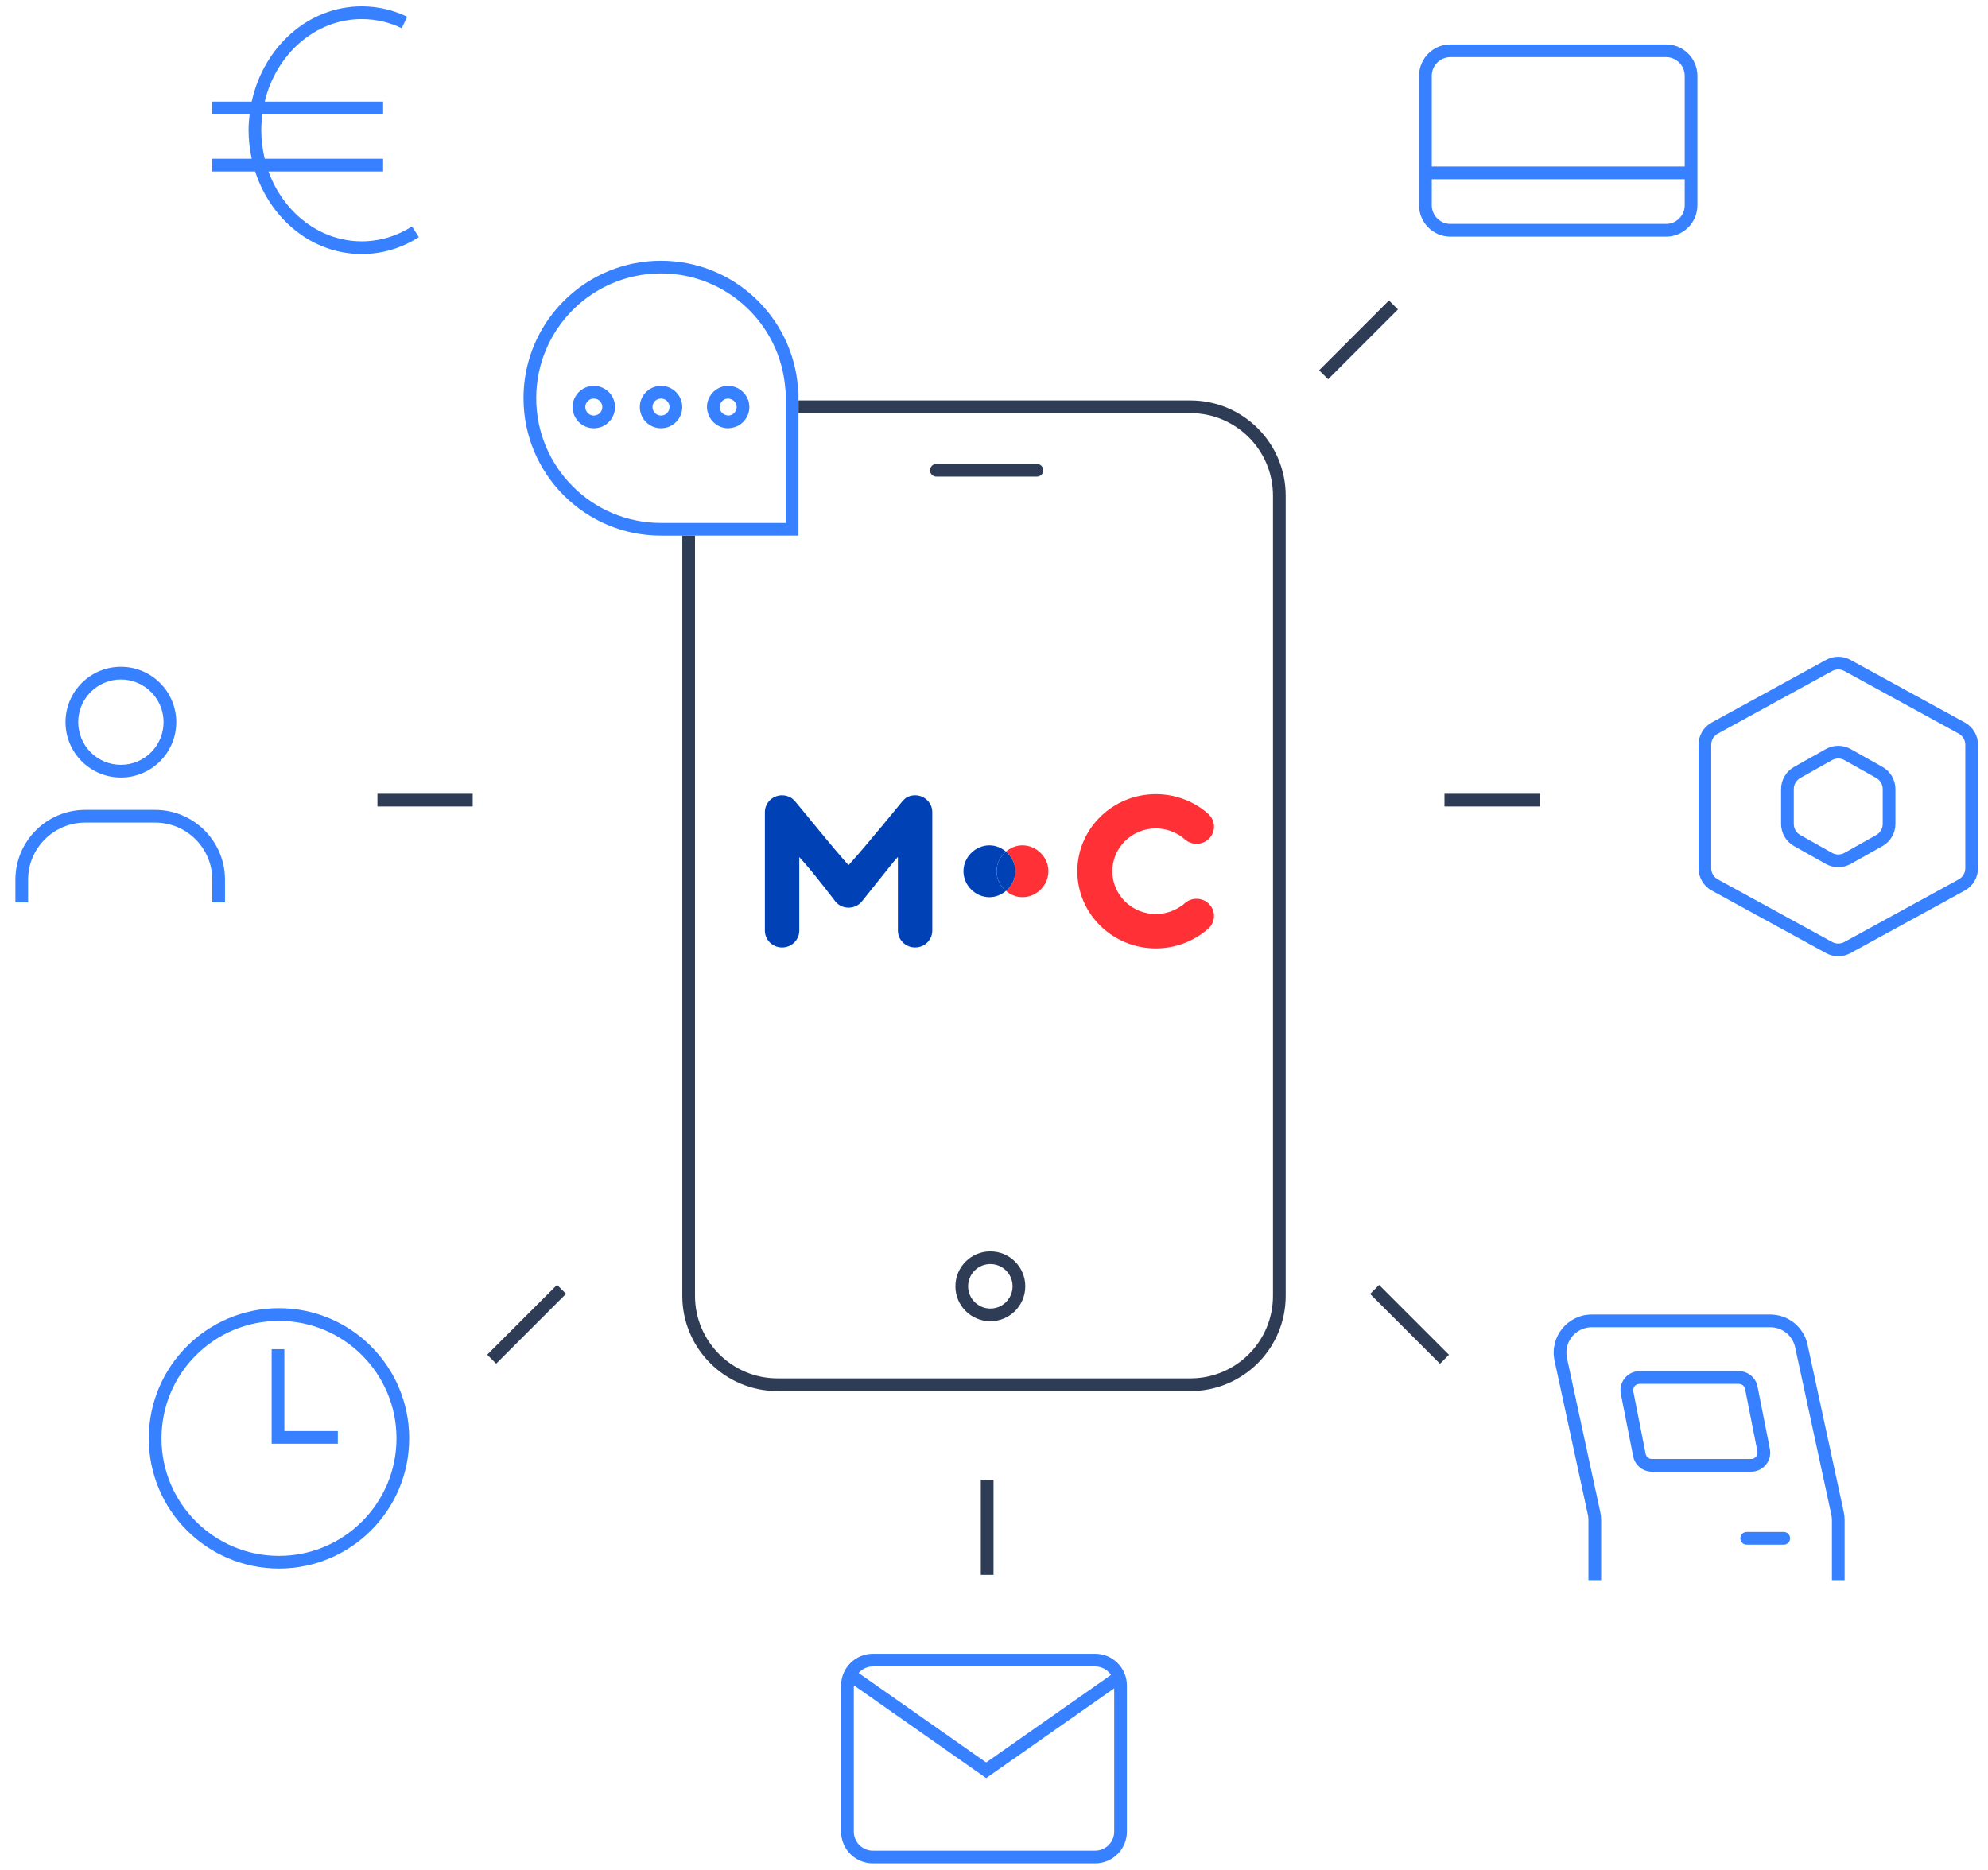 <?xml version="1.0" encoding="utf-8"?>
<!-- Generator: Adobe Illustrator 16.0.0, SVG Export Plug-In . SVG Version: 6.00 Build 0)  -->
<!DOCTYPE svg PUBLIC "-//W3C//DTD SVG 1.1//EN" "http://www.w3.org/Graphics/SVG/1.1/DTD/svg11.dtd">
<svg version="1.1" id="Layer_1" xmlns="http://www.w3.org/2000/svg" xmlns:xlink="http://www.w3.org/1999/xlink" x="0px" y="0px"
	 width="313px" height="294.5px" viewBox="0 0 313 294.5" enable-background="new 0 0 313 294.5" xml:space="preserve">
<g>
	<g>
		<path fill="#0042B5" d="M124.678,125.71c-0.451-0.309-0.987-0.473-1.546-0.473c-1.493,0-2.707,1.188-2.707,2.65v18.651
			c0,1.467,1.215,2.657,2.707,2.657s2.709-1.189,2.709-2.657v-11.573l0.713,0.8c1.904,2.14,4.979,6.215,5.095,6.341
			c0.519,0.53,1.211,0.823,1.955,0.823c0.785,0,1.529-0.333,2.043-0.916c0.083-0.089,4.786-6.017,5.01-6.267l0.713-0.805v11.596
			c0,1.466,1.215,2.656,2.707,2.656c1.494,0,2.708-1.189,2.707-2.655v-18.653c0-1.462-1.214-2.65-2.708-2.65
			c-0.501,0-0.979,0.131-1.399,0.381c-0.098,0.059-0.427,0.356-0.58,0.542c-1.146,1.366-5.142,6.321-8.194,9.739l-0.308,0.345
			l-0.303-0.345c-2.108-2.368-6.788-8.122-8.011-9.596C125.117,126.106,124.786,125.784,124.678,125.71z"/>
		<path fill="#FF3036" d="M160.986,133.114c-0.985,0-1.891,0.384-2.604,0.99c0.889,0.755,1.476,1.863,1.476,3.092
			c0.001,1.228-0.586,2.337-1.476,3.093c0.714,0.606,1.619,0.991,2.604,0.991c2.212,0,4.081-1.871,4.081-4.084
			C165.067,134.981,163.198,133.114,160.986,133.114z"/>
		<path fill="#0042B5" d="M158.382,134.104c-0.714-0.606-1.619-0.99-2.604-0.99c-2.214,0-4.086,1.867-4.086,4.082
			c0,2.213,1.872,4.084,4.086,4.084c0.984,0,1.89-0.385,2.604-0.991c-0.891-0.756-1.477-1.865-1.477-3.093
			C156.905,135.967,157.491,134.859,158.382,134.104z"/>
		<path fill="#0042B5" d="M158.382,134.104c-0.891,0.755-1.477,1.863-1.477,3.092c0,1.228,0.586,2.337,1.477,3.093
			c0.89-0.756,1.477-1.865,1.476-3.093C159.857,135.967,159.271,134.859,158.382,134.104z"/>
		<path fill="#FF3036" d="M181.981,149.34c2.999,0,5.896-1.07,8.15-3.016l0.011-0.01l0.039-0.031
			c0.613-0.518,0.961-1.266,0.961-2.055c-0.001-1.489-1.237-2.697-2.754-2.697c-0.675,0-1.323,0.241-1.829,0.682l-0.45,0.395
			l-0.012-0.033c-1.187,0.877-2.627,1.358-4.116,1.358c-3.775,0-6.851-3.022-6.851-6.74c0-3.716,3.075-6.741,6.851-6.741
			c1.617,0,3.187,0.569,4.426,1.599c0.07,0.062,0.143,0.125,0.214,0.191l0.027,0.023c0.489,0.395,1.106,0.607,1.74,0.607
			c1.517,0,2.754-1.21,2.754-2.699c0-0.725-0.286-1.399-0.809-1.908l-0.188-0.186c-2.258-1.953-5.146-3.025-8.165-3.025
			c-6.815,0-12.362,5.447-12.362,12.143C169.619,143.892,175.166,149.34,181.981,149.34z"/>
		<path fill="#2F3C56" d="M150.425,202.555c0,3.037,2.463,5.5,5.5,5.5s5.5-2.463,5.5-5.5s-2.463-5.5-5.5-5.5
			S150.425,199.518,150.425,202.555z M159.425,202.555c0,1.934-1.567,3.5-3.5,3.5s-3.5-1.566-3.5-3.5s1.567-3.5,3.5-3.5
			S159.425,200.621,159.425,202.555z"/>
		<path fill="#2F3C56" d="M187.425,63.054h-61.709v0.563v1.437h61.709c7.18,0,13,5.82,13,13v126c0,7.18-5.82,13-13,13h-65
			c-7.18,0-13-5.82-13-13V84.347h-2v119.708c0,8.283,6.716,15,15,15h65c8.284,0,15-6.717,15-15v-126
			C202.425,69.77,195.709,63.054,187.425,63.054z"/>
		<path fill="#2F3C56" d="M164.258,74.054c0-0.552-0.447-1-1-1h-15.833c-0.553,0-1,0.448-1,1s0.447,1,1,1h15.833
			C163.811,75.054,164.258,74.606,164.258,74.054z"/>
		<rect x="154.425" y="233" fill="#2F3C56" width="2" height="15"/>
		<rect x="59.425" y="125" fill="#2F3C56" width="15" height="2"/>
		<rect x="227.425" y="125" fill="#2F3C56" width="15" height="2"/>
		
			<rect x="214.147" y="207.5" transform="matrix(-0.707 -0.707 0.707 -0.707 231.418 512.856)" fill="#2F3C56" width="15.556" height="2"/>
		
			<rect x="81.925" y="200.722" transform="matrix(-0.707 -0.707 0.707 -0.707 -5.87 414.568)" fill="#2F3C56" width="2" height="15.556"/>
		
			<rect x="206.147" y="52.5" transform="matrix(0.707 -0.707 0.707 0.707 24.827 166.938)" fill="#2F3C56" width="15.556" height="2"/>
		<path fill="#3780FF" d="M228.358,37.261h33.959c2.727,0,4.933-2.213,4.933-4.94V11.939c0-2.726-2.207-4.939-4.933-4.939h-33.959
			c-2.727,0-4.934,2.213-4.934,4.939V32.32C223.425,35.048,225.632,37.261,228.358,37.261z M228.358,9h33.959
			c1.618,0,2.933,1.314,2.933,2.939v14.278h-39.825V11.939C225.425,10.314,226.739,9,228.358,9z M225.425,28.217h39.825v4.103
			c0,1.626-1.314,2.94-2.933,2.94h-33.959c-1.619,0-2.934-1.314-2.934-2.94V28.217z"/>
		<path fill="#3780FF" d="M284.588,211.732c-0.597-2.762-3.039-4.732-5.864-4.732h-28.103c-3.824,0-6.673,3.531-5.864,7.268
			l5.244,24.256c0.061,0.277,0.091,0.561,0.091,0.844v9.467h2v-9.467c0-0.426-0.046-0.85-0.136-1.268l-5.244-24.254
			c-0.539-2.492,1.359-4.846,3.909-4.846h28.103c1.884,0,3.512,1.314,3.91,3.154l5.7,26.369c0.061,0.277,0.091,0.561,0.091,0.844
			v9.467h2v-9.467c0-0.426-0.046-0.85-0.136-1.268L284.588,211.732z"/>
		<path fill="#3780FF" d="M278.657,228.166c0-0.002,0-0.002,0-0.002l-1.942-9.83c-0.277-1.406-1.511-2.418-2.943-2.418h-15.634
			c-1.89,0-3.31,1.727-2.943,3.58v0.002l1.942,9.83l0,0c0.277,1.404,1.511,2.418,2.943,2.418h15.634
			C277.604,231.746,279.023,230.02,278.657,228.166z M260.08,229.746c-0.478,0-0.889-0.338-0.981-0.807l-1.941-9.83
			c-0.122-0.617,0.351-1.193,0.98-1.193h15.634c0.478,0,0.889,0.338,0.981,0.807l1.941,9.83c0.122,0.619-0.351,1.193-0.98,1.193
			H260.08z"/>
		<path fill="#3780FF" d="M280.846,241.238h-5.839c-0.553,0-1,0.447-1,1s0.447,1,1,1h5.839c0.553,0,1-0.447,1-1
			S281.398,241.238,280.846,241.238z"/>
		<path fill="#3780FF" d="M137.425,293.422h35c2.762,0,5-2.238,5-5v-23c0-2.762-2.238-5-5-5h-35c-2.762,0-5,2.238-5,5v23
			C132.425,291.184,134.663,293.422,137.425,293.422z M137.425,262.422h35c1.04,0,1.955,0.529,2.493,1.332l-19.649,13.783
			l-20.087-14.09C135.731,262.822,136.527,262.422,137.425,262.422z M134.425,265.422c0-0.014,0.004-0.027,0.004-0.039
			l20.298,14.238l0.542,0.381l0.542-0.381l19.614-13.76v22.561c0,1.656-1.343,3-3,3h-35c-1.657,0-3-1.344-3-3V265.422z"/>
		<path fill="#3780FF" d="M43.925,206c-11.322,0-20.5,9.178-20.5,20.5s9.178,20.5,20.5,20.5s20.5-9.178,20.5-20.5
			S55.247,206,43.925,206z M43.925,245c-10.217,0-18.5-8.283-18.5-18.5s8.283-18.5,18.5-18.5s18.5,8.283,18.5,18.5
			S54.142,245,43.925,245z"/>
		<polygon fill="#3780FF" points="44.769,212.457 42.769,212.457 42.769,226.346 42.769,227.346 43.769,227.346 53.192,227.346 
			53.192,225.346 44.769,225.346 		"/>
		<path fill="#3780FF" d="M33.425,138.532v3.563h2v-3.563c0-6.075-4.925-11-11-11h-11c-6.075,0-11,4.925-11,11v3.563h2v-3.563
			c0-4.97,4.029-9,9-9h11C29.396,129.532,33.425,133.562,33.425,138.532z"/>
		<path fill="#3780FF" d="M19.034,122.438c4.815,0,8.719-3.903,8.719-8.719S23.85,105,19.034,105s-8.719,3.903-8.719,8.719
			S14.219,122.438,19.034,122.438z M19.034,107c3.711,0,6.719,3.008,6.719,6.719c0,3.711-3.008,6.719-6.719,6.719
			s-6.719-3.008-6.719-6.719C12.315,110.008,15.323,107,19.034,107z"/>
		<path fill="#3780FF" d="M309.346,113.77l-18-9.857c-1.196-0.655-2.646-0.655-3.842,0l-18,9.857
			c-1.282,0.702-2.079,2.047-2.079,3.508v19.445c0,1.462,0.797,2.807,2.079,3.509l18,9.856c1.196,0.656,2.646,0.656,3.842,0
			l18-9.856c1.282-0.702,2.079-2.047,2.079-3.509v-19.445C311.425,115.816,310.628,114.471,309.346,113.77z M309.425,136.723
			c0,0.731-0.398,1.403-1.039,1.754l-18,9.857c-0.599,0.328-1.323,0.328-1.922,0l-18-9.857c-0.641-0.351-1.039-1.023-1.039-1.754
			v-19.445c0-0.731,0.398-1.403,1.039-1.754l18-9.857c0.599-0.327,1.323-0.327,1.922,0l18,9.857
			c0.641,0.351,1.039,1.023,1.039,1.754V136.723z"/>
		<path fill="#3780FF" d="M296.386,120.769l-5-2.812c-1.218-0.685-2.704-0.685-3.922,0l-5,2.812
			c-1.26,0.708-2.039,2.041-2.039,3.486v5.491c0,1.445,0.779,2.778,2.039,3.486l5,2.812c1.218,0.685,2.704,0.685,3.922,0l5-2.812
			c1.26-0.708,2.039-2.042,2.039-3.486v-5.491C298.425,122.81,297.646,121.477,296.386,120.769z M296.425,129.746
			c0,0.723-0.39,1.389-1.02,1.743l-5,2.812c-0.608,0.342-1.353,0.342-1.961,0l-5-2.812c-0.63-0.354-1.02-1.021-1.02-1.743v-5.491
			c0-0.723,0.39-1.389,1.02-1.743l5-2.812c0.608-0.343,1.353-0.343,1.961,0l5,2.812c0.63,0.354,1.02,1.021,1.02,1.743V129.746z"/>
		<path fill="#3780FF" d="M109.425,84.347h14.291h2v-2V65.054v-1.437v-0.563v-0.057c0.001-0.099,0.002-0.198,0.002-0.297
			s-0.001-0.198-0.002-0.296v0v-0.786v-0.001l-0.024,0.001c-0.01-0.19-0.041-0.375-0.056-0.563c-0.844-11.183-10.165-20-21.564-20
			c-0.747,0-1.485,0.038-2.213,0.112c-1.456,0.148-2.868,0.44-4.225,0.861c-1.102,0.343-2.165,0.771-3.184,1.277
			c-7.127,3.542-12.025,10.897-12.025,19.396c0,11.955,9.691,21.646,21.646,21.646c0.062,0,0.125,0,0.187,0h0.001h1.166h2H109.425z
			 M105.425,82.347h-1.167h-0.008h-0.009c-0.057,0-0.113,0-0.17,0c-10.851,0-19.646-8.796-19.646-19.646
			c0-10.85,8.796-19.646,19.646-19.646c10.294,0,18.719,7.924,19.557,18c0.019,0.222,0.055,0.438,0.065,0.662l0.022,0.456v0.233
			v0.013v0.013c0.001,0.09,0.002,0.18,0.002,0.27s-0.001,0.18-0.002,0.27v0.013v0.014v0.057v2v17.292h-14.291h-2H105.425z"/>
		<path fill="#3780FF" d="M93.493,60.757c-1.845,0-3.34,1.496-3.34,3.341s1.495,3.34,3.34,3.34s3.34-1.495,3.34-3.34
			S95.338,60.757,93.493,60.757z M93.493,65.438c-0.74,0-1.34-0.6-1.34-1.34s0.6-1.34,1.34-1.34s1.34,0.6,1.34,1.34
			S94.233,65.438,93.493,65.438z"/>
		<rect x="98.733" y="64.097" fill="#3780FF" width="0.1" height="0.001"/>
		<path fill="#3780FF" d="M107.183,62.872c-0.489-1.239-1.697-2.115-3.109-2.115s-2.62,0.876-3.107,2.115
			c-0.07,0.177-0.125,0.361-0.164,0.552c-0.045,0.218-0.068,0.443-0.068,0.673c0,1.845,1.495,3.34,3.34,3.34s3.341-1.495,3.341-3.34
			c0-0.23-0.023-0.456-0.067-0.673C107.308,63.233,107.253,63.049,107.183,62.872z M104.073,65.437c-0.74,0-1.34-0.6-1.34-1.34
			s0.6-1.34,1.34-1.34s1.341,0.6,1.341,1.34S104.813,65.437,104.073,65.437z"/>
		<path fill="#3780FF" d="M112.61,66.728c0.564,0.438,1.266,0.709,2.035,0.709c0.116,0,0.227-0.022,0.34-0.034
			c0.943-0.097,1.766-0.578,2.311-1.293c0.428-0.561,0.69-1.253,0.69-2.012c0-0.125-0.023-0.242-0.036-0.363
			c-0.012-0.104-0.012-0.21-0.031-0.311c-0.119-0.579-0.398-1.095-0.774-1.522c-0.612-0.696-1.499-1.145-2.499-1.145
			c-1.412,0-2.62,0.876-3.107,2.115c-0.07,0.177-0.125,0.361-0.164,0.552c-0.045,0.218-0.068,0.443-0.068,0.673
			c0,0.34,0.066,0.662,0.16,0.971C111.67,65.736,112.071,66.31,112.61,66.728z M115.986,64.097c0,0.167-0.039,0.324-0.095,0.471
			c-0.192,0.506-0.673,0.869-1.246,0.869c-0.083,0-0.155-0.033-0.234-0.047c-0.624-0.114-1.105-0.635-1.105-1.292
			c0-0.151,0.04-0.29,0.086-0.426c0.18-0.528,0.664-0.914,1.254-0.914c0.101,0,0.188,0.036,0.283,0.057
			C115.528,62.947,115.986,63.457,115.986,64.097z"/>
	</g>
	<path fill="#3780FF" d="M64.866,35.658C62.535,37.15,59.834,38,56.955,38c-6.605,0-12.336-4.521-14.683-11h18.047v-2H41.68
		c-0.344-1.436-0.546-2.938-0.546-4.5c0-0.853,0.073-1.682,0.179-2.5h19.007v-2H41.68c1.807-7.53,8.01-13,15.275-13
		c2.237,0,4.365,0.513,6.296,1.441l0.866-1.803C61.927,1.585,59.503,1,56.955,1c-8.489,0-15.472,6.457-17.323,15h-6.227v2h5.892
		c-0.096,0.821-0.163,1.652-0.163,2.5c0,1.548,0.184,3.051,0.498,4.5h-6.227v2h6.767c2.438,7.529,8.971,13,16.783,13
		c3.282,0,6.354-0.971,8.989-2.658L64.866,35.658z"/>
</g>
</svg>
